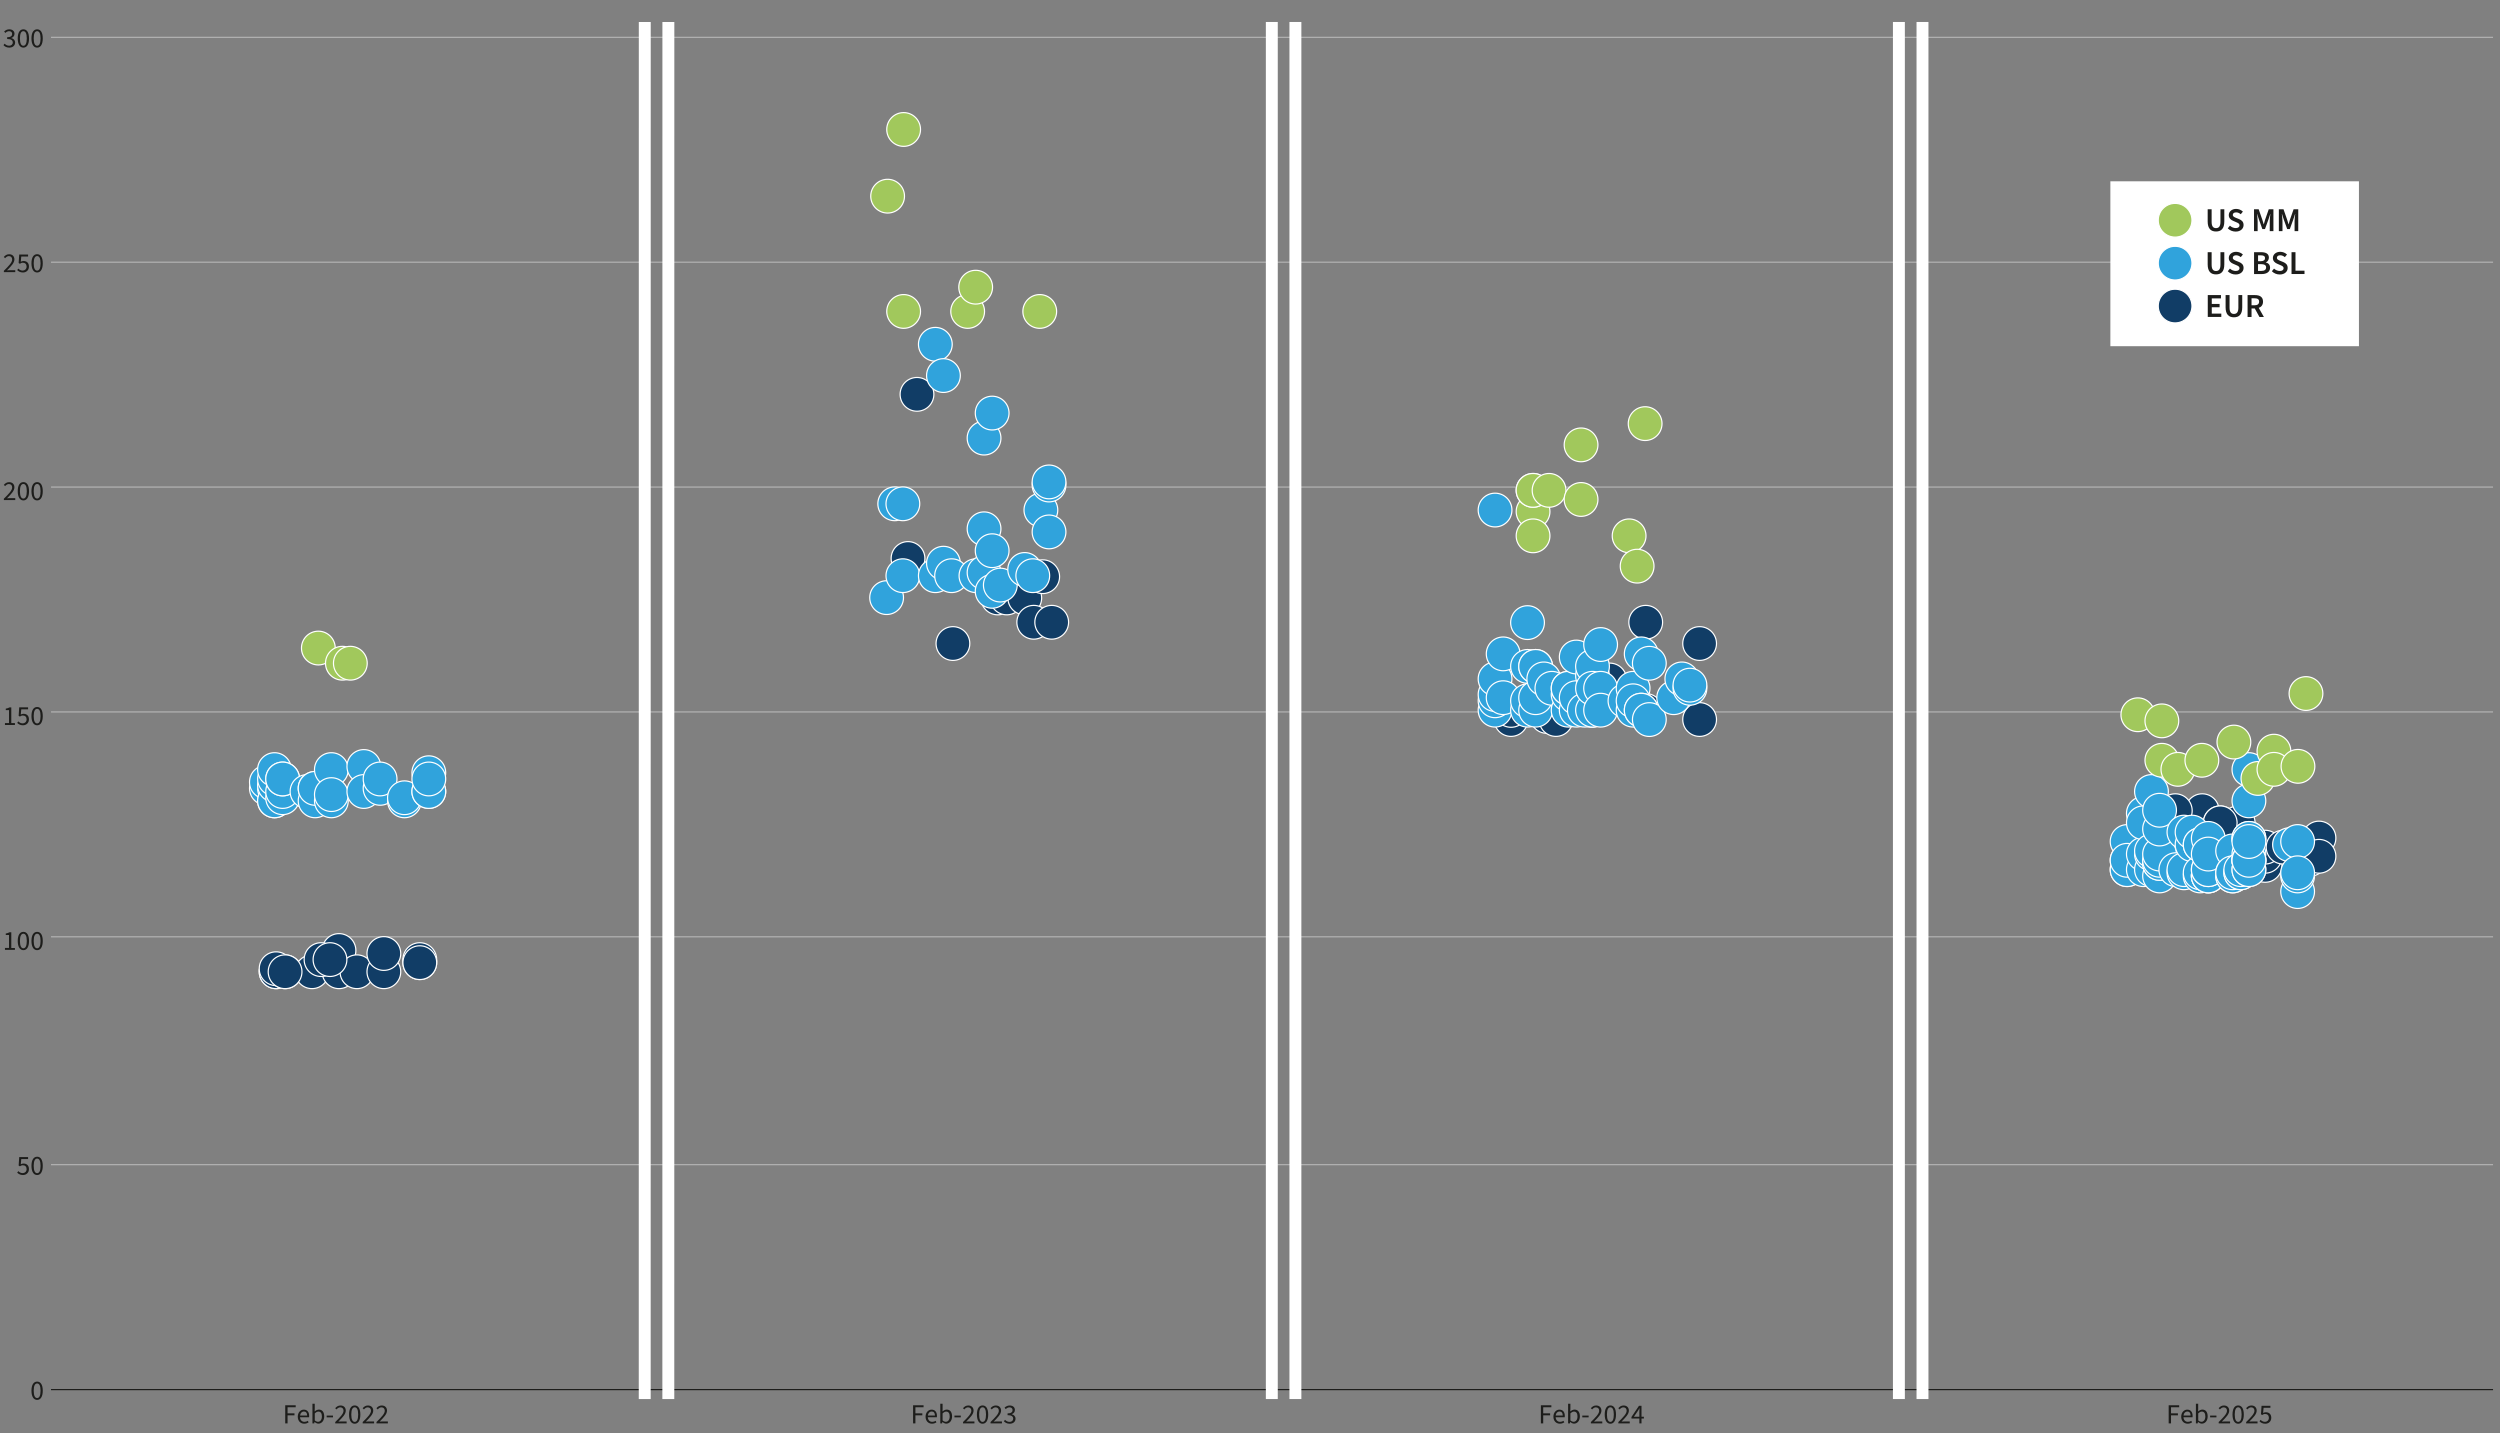 <?xml version="1.0" encoding="UTF-8"?>
<svg xmlns="http://www.w3.org/2000/svg" viewBox="0 0 524.41 300.69">
  <rect x="0" y="0" width="524.41" height="300.69" fill="#808080" stroke="none"/>
  <defs>
    <style>
      .cls-1 {
        fill: #30a3dc;
      }

      .cls-1, .cls-2, .cls-3, .Scatter_dark, .cls-4 {
        stroke-width: .25px;
      }

      .cls-1, .cls-2, .Scatter_dark, .cls-5 {
        stroke: #fff;
        stroke-miterlimit: 10;
      }

      .cls-2 {
        fill: #a1c85c;
      }

      .cls-6 {
        fill: #1d1d1b;
      }

      .cls-7 {
        fill: #fff;
      }

      .cls-3 {
        stroke: #1d1d1b;
      }

      .cls-3, .cls-5, .cls-4 {
        fill: none;
      }

      .cls-3, .cls-4 {
        stroke-linejoin: round;
      }

      .Scatter_dark {
        fill: #113d66;
      }

      .cls-5 {
        stroke-width: 2.5px;
      }

      .cls-4 {
        stroke: #b2b2b2;
      }
    </style>
  </defs>
  <g id="Layer_7" data-name="Layer 7">
    <path class="cls-4" d="M10.7,7.83h512.25M10.7,55h512.25M10.7,102.17h512.25M10.7,149.34h512.25M10.7,196.51h512.25M10.7,244.31h512.25"/>
    <line class="cls-3" x1="10.7" y1="291.49" x2="522.95" y2="291.49"/>
    <g>
      <line class="cls-5" x1="135.25" y1="4.61" x2="135.24" y2="293.47"/>
      <line class="cls-5" x1="140.2" y1="4.61" x2="140.19" y2="293.47"/>
      <line class="cls-5" x1="266.78" y1="4.61" x2="266.78" y2="293.47"/>
      <line class="cls-5" x1="271.73" y1="4.61" x2="271.73" y2="293.47"/>
      <line class="cls-5" x1="398.32" y1="4.61" x2="398.32" y2="293.47"/>
      <line class="cls-5" x1="403.27" y1="4.61" x2="403.27" y2="293.47"/>
    </g>
    <path class="cls-6" d="M6.6,291.72c0-1.24.45-1.91,1.19-1.91s1.18.67,1.18,1.91-.45,1.93-1.18,1.93-1.19-.69-1.19-1.93ZM8.51,291.72c0-1.08-.29-1.52-.72-1.52s-.72.44-.72,1.52.29,1.54.72,1.54.72-.46.72-1.54Z"/>
    <g>
      <path class="cls-6" d="M3.61,245.98l.23-.32c.22.22.5.42.93.42s.81-.33.81-.84-.31-.81-.78-.81c-.25,0-.41.08-.63.22l-.26-.16.12-1.78h1.86v.42h-1.43l-.1,1.09c.17-.09.34-.15.57-.15.63,0,1.14.36,1.14,1.16s-.6,1.25-1.25,1.25c-.59,0-.96-.25-1.21-.5Z"/>
      <path class="cls-6" d="M6.6,244.55c0-1.24.45-1.91,1.19-1.91s1.18.67,1.18,1.91-.45,1.93-1.18,1.93-1.19-.69-1.19-1.93ZM8.51,244.55c0-1.08-.29-1.52-.72-1.52s-.72.44-.72,1.52.29,1.54.72,1.54.72-.46.72-1.54Z"/>
    </g>
    <g>
      <path class="cls-6" d="M1.04,198.84h.85v-2.71h-.68v-.31c.34-.06.59-.15.79-.27h.37v3.3h.76v.4H1.04v-.4Z"/>
      <path class="cls-6" d="M3.72,197.38c0-1.24.45-1.91,1.19-1.91s1.18.67,1.18,1.91-.45,1.93-1.18,1.93-1.19-.69-1.19-1.93ZM5.62,197.38c0-1.08-.29-1.52-.72-1.52s-.72.44-.72,1.52.29,1.54.72,1.54.72-.46.72-1.54Z"/>
      <path class="cls-6" d="M6.6,197.38c0-1.24.45-1.91,1.19-1.91s1.18.67,1.18,1.91-.45,1.93-1.18,1.93-1.19-.69-1.19-1.93ZM8.51,197.38c0-1.08-.29-1.52-.72-1.52s-.72.44-.72,1.52.29,1.54.72,1.54.72-.46.72-1.54Z"/>
    </g>
    <g>
      <path class="cls-6" d="M1.04,151.67h.85v-2.71h-.68v-.31c.34-.06.59-.15.79-.27h.37v3.3h.76v.4H1.04v-.4Z"/>
      <path class="cls-6" d="M3.61,151.64l.23-.32c.22.22.5.42.93.42s.81-.33.81-.84-.31-.81-.78-.81c-.25,0-.41.08-.63.22l-.26-.16.12-1.78h1.86v.42h-1.43l-.1,1.09c.17-.09.34-.15.57-.15.63,0,1.14.36,1.14,1.16s-.6,1.25-1.25,1.25c-.59,0-.96-.25-1.21-.5Z"/>
      <path class="cls-6" d="M6.6,150.21c0-1.24.45-1.91,1.19-1.91s1.18.67,1.18,1.91-.45,1.93-1.18,1.93-1.19-.69-1.19-1.93ZM8.51,150.21c0-1.08-.29-1.52-.72-1.52s-.72.44-.72,1.52.29,1.54.72,1.54.72-.46.72-1.54Z"/>
    </g>
    <g>
      <path class="cls-6" d="M.81,104.61c1.1-1.08,1.74-1.76,1.74-2.36,0-.42-.23-.72-.7-.72-.31,0-.57.2-.78.44l-.27-.26c.31-.35.64-.57,1.11-.57.68,0,1.11.43,1.11,1.08,0,.72-.65,1.39-1.55,2.3.2-.02.43-.03.62-.03h1.11v.41H.81v-.3Z"/>
      <path class="cls-6" d="M3.72,103.04c0-1.24.45-1.91,1.19-1.91s1.18.67,1.18,1.91-.45,1.93-1.18,1.93-1.19-.69-1.19-1.93ZM5.62,103.04c0-1.08-.29-1.52-.72-1.52s-.72.44-.72,1.52.29,1.54.72,1.54.72-.46.72-1.54Z"/>
      <path class="cls-6" d="M6.6,103.04c0-1.24.45-1.91,1.19-1.91s1.18.67,1.18,1.91-.45,1.93-1.18,1.93-1.19-.69-1.19-1.93ZM8.51,103.04c0-1.08-.29-1.52-.72-1.52s-.72.44-.72,1.52.29,1.54.72,1.54.72-.46.72-1.54Z"/>
    </g>
    <g>
      <path class="cls-6" d="M.81,56.8c1.1-1.08,1.74-1.76,1.74-2.36,0-.42-.23-.72-.7-.72-.31,0-.57.2-.78.44l-.27-.26c.31-.35.64-.57,1.11-.57.68,0,1.11.43,1.11,1.08,0,.72-.65,1.39-1.55,2.3.2-.02.43-.03.62-.03h1.11v.41H.81v-.3Z"/>
      <path class="cls-6" d="M3.61,56.66l.23-.32c.22.22.5.42.93.42s.81-.33.81-.84-.31-.81-.78-.81c-.25,0-.41.08-.63.22l-.26-.16.12-1.78h1.86v.42h-1.43l-.1,1.09c.17-.09.34-.15.57-.15.63,0,1.14.36,1.14,1.16s-.6,1.25-1.25,1.25c-.59,0-.96-.25-1.21-.5Z"/>
      <path class="cls-6" d="M6.6,55.23c0-1.24.45-1.91,1.19-1.91s1.18.67,1.18,1.91-.45,1.93-1.18,1.93-1.19-.69-1.19-1.93ZM8.51,55.23c0-1.08-.29-1.52-.72-1.52s-.72.44-.72,1.52.29,1.54.72,1.54.72-.46.72-1.54Z"/>
    </g>
    <g>
      <path class="cls-6" d="M.73,9.47l.24-.31c.22.23.51.43.94.43s.77-.26.77-.67c0-.44-.3-.74-1.18-.74v-.37c.78,0,1.05-.3,1.05-.69,0-.35-.24-.58-.64-.58-.31,0-.57.16-.79.37l-.25-.3c.28-.27.63-.46,1.06-.46.64,0,1.11.34,1.11.94,0,.45-.27.73-.67.88v.02c.45.1.8.43.8.94,0,.66-.54,1.06-1.22,1.06-.59,0-.97-.25-1.22-.52Z"/>
      <path class="cls-6" d="M3.72,8.06c0-1.24.45-1.91,1.19-1.91s1.18.67,1.18,1.91-.45,1.93-1.18,1.93-1.19-.69-1.19-1.93ZM5.62,8.06c0-1.08-.29-1.52-.72-1.52s-.72.43-.72,1.52.29,1.54.72,1.54.72-.46.72-1.54Z"/>
      <path class="cls-6" d="M6.6,8.06c0-1.24.45-1.91,1.19-1.91s1.18.67,1.18,1.91-.45,1.93-1.18,1.93-1.19-.69-1.19-1.93ZM8.51,8.06c0-1.08-.29-1.52-.72-1.52s-.72.43-.72,1.52.29,1.54.72,1.54.72-.46.72-1.54Z"/>
    </g>
    <g>
      <path class="cls-6" d="M59.84,294.78h2.19v.41h-1.71v1.28h1.45v.41h-1.45v1.7h-.49v-3.8Z"/>
      <path class="cls-6" d="M62.46,297.17c0-.92.62-1.48,1.26-1.48.72,0,1.13.51,1.13,1.32,0,.1,0,.19-.02.28h-1.9c.04.58.39.96.93.96.27,0,.51-.08.71-.21l.17.31c-.24.17-.54.29-.93.29-.75,0-1.35-.54-1.35-1.48ZM64.43,296.93c0-.56-.26-.85-.69-.85-.39,0-.74.31-.8.85h1.49Z"/>
      <path class="cls-6" d="M65.99,298.29h-.02l-.05.29h-.38v-4.13h.48v1.12l-.02.5c.26-.22.57-.39.89-.39.72,0,1.12.56,1.12,1.43,0,.96-.58,1.52-1.22,1.52-.26,0-.55-.13-.8-.36ZM67.52,297.13c0-.62-.21-1.03-.74-1.03-.24,0-.48.13-.75.38v1.47c.24.21.5.29.68.29.46,0,.81-.42.81-1.11Z"/>
      <path class="cls-6" d="M68.52,296.94h1.33v.37h-1.33v-.37Z"/>
      <path class="cls-6" d="M70.32,298.29c1.1-1.08,1.74-1.76,1.74-2.36,0-.42-.23-.72-.7-.72-.31,0-.57.2-.78.44l-.27-.26c.31-.35.64-.57,1.11-.57.68,0,1.11.43,1.11,1.08,0,.72-.65,1.39-1.55,2.3.2-.02.43-.03.62-.03h1.11v.41h-2.39v-.3Z"/>
      <path class="cls-6" d="M73.22,296.72c0-1.24.45-1.91,1.19-1.91s1.18.67,1.18,1.91-.45,1.93-1.18,1.93-1.19-.69-1.19-1.93ZM75.13,296.72c0-1.08-.29-1.52-.72-1.52s-.72.44-.72,1.52.29,1.54.72,1.54.72-.46.72-1.54Z"/>
      <path class="cls-6" d="M76.08,298.29c1.1-1.08,1.74-1.76,1.74-2.36,0-.42-.23-.72-.7-.72-.31,0-.57.2-.78.44l-.27-.26c.31-.35.64-.57,1.11-.57.68,0,1.11.43,1.11,1.08,0,.72-.65,1.39-1.55,2.3.2-.02.43-.03.62-.03h1.11v.41h-2.39v-.3Z"/>
      <path class="cls-6" d="M78.97,298.29c1.1-1.08,1.74-1.76,1.74-2.36,0-.42-.23-.72-.7-.72-.31,0-.57.2-.78.44l-.27-.26c.31-.35.64-.57,1.11-.57.68,0,1.11.43,1.11,1.08,0,.72-.65,1.39-1.55,2.3.2-.02.43-.03.62-.03h1.11v.41h-2.39v-.3Z"/>
    </g>
    <g>
      <path class="cls-6" d="M191.54,294.78h2.19v.41h-1.71v1.28h1.45v.41h-1.45v1.7h-.49v-3.8Z"/>
      <path class="cls-6" d="M194.15,297.17c0-.92.62-1.48,1.26-1.48.72,0,1.13.51,1.13,1.32,0,.1,0,.19-.02.28h-1.9c.04.58.39.96.93.96.27,0,.51-.08.71-.21l.17.31c-.24.17-.55.29-.93.29-.75,0-1.35-.54-1.35-1.48ZM196.12,296.93c0-.56-.26-.85-.69-.85-.39,0-.74.31-.8.85h1.49Z"/>
      <path class="cls-6" d="M197.69,298.29h-.02l-.05.29h-.38v-4.13h.48v1.12l-.02.5c.26-.22.57-.39.89-.39.73,0,1.12.56,1.12,1.43,0,.96-.58,1.52-1.22,1.52-.26,0-.55-.13-.8-.36ZM199.21,297.13c0-.62-.21-1.03-.74-1.03-.24,0-.48.13-.75.38v1.47c.24.21.5.29.68.29.46,0,.81-.42.81-1.11Z"/>
      <path class="cls-6" d="M200.21,296.94h1.33v.37h-1.33v-.37Z"/>
      <path class="cls-6" d="M202.01,298.29c1.1-1.08,1.74-1.76,1.74-2.36,0-.42-.23-.72-.7-.72-.31,0-.57.2-.78.44l-.27-.26c.31-.35.64-.57,1.11-.57.68,0,1.11.43,1.11,1.08,0,.72-.65,1.39-1.55,2.3.2-.02.43-.03.62-.03h1.11v.41h-2.39v-.3Z"/>
      <path class="cls-6" d="M204.92,296.72c0-1.24.45-1.91,1.19-1.91s1.18.67,1.18,1.91-.45,1.93-1.18,1.93-1.19-.69-1.19-1.93ZM206.83,296.72c0-1.08-.29-1.52-.72-1.52s-.72.44-.72,1.52.29,1.54.72,1.54.72-.46.72-1.54Z"/>
      <path class="cls-6" d="M207.78,298.29c1.1-1.08,1.74-1.76,1.74-2.36,0-.42-.23-.72-.7-.72-.31,0-.57.2-.78.44l-.27-.26c.31-.35.64-.57,1.11-.57.68,0,1.11.43,1.11,1.08,0,.72-.65,1.39-1.55,2.3.2-.02.43-.03.62-.03h1.11v.41h-2.39v-.3Z"/>
      <path class="cls-6" d="M210.58,298.13l.24-.31c.22.23.51.44.95.44s.76-.26.76-.67c0-.44-.3-.74-1.18-.74v-.37c.78,0,1.05-.3,1.05-.69,0-.35-.24-.58-.64-.58-.31,0-.57.16-.79.37l-.25-.3c.28-.27.63-.46,1.06-.46.64,0,1.11.34,1.11.94,0,.45-.27.73-.67.88v.02c.45.1.8.43.8.94,0,.66-.54,1.05-1.22,1.05-.59,0-.97-.25-1.22-.52Z"/>
    </g>
    <g>
      <path class="cls-6" d="M323.23,294.78h2.19v.41h-1.71v1.28h1.45v.41h-1.45v1.7h-.49v-3.8Z"/>
      <path class="cls-6" d="M325.85,297.17c0-.92.62-1.48,1.26-1.48.72,0,1.13.51,1.13,1.32,0,.1,0,.19-.02.28h-1.9c.04.58.39.96.93.96.27,0,.51-.08.71-.21l.17.31c-.24.17-.55.29-.93.29-.75,0-1.35-.54-1.35-1.48ZM327.81,296.93c0-.56-.26-.85-.69-.85-.39,0-.74.31-.8.85h1.49Z"/>
      <path class="cls-6" d="M329.38,298.29h-.02l-.05.29h-.38v-4.13h.48v1.12l-.02.5c.26-.22.57-.39.89-.39.73,0,1.12.56,1.12,1.43,0,.96-.58,1.52-1.22,1.52-.26,0-.55-.13-.8-.36ZM330.9,297.13c0-.62-.21-1.03-.74-1.03-.24,0-.48.13-.75.38v1.47c.24.21.5.29.68.29.46,0,.81-.42.81-1.11Z"/>
      <path class="cls-6" d="M331.91,296.94h1.33v.37h-1.33v-.37Z"/>
      <path class="cls-6" d="M333.71,298.29c1.1-1.08,1.74-1.76,1.74-2.36,0-.42-.23-.72-.7-.72-.31,0-.57.2-.78.44l-.27-.26c.31-.35.64-.57,1.11-.57.68,0,1.11.43,1.11,1.08,0,.72-.65,1.39-1.55,2.3.2-.02.43-.03.62-.03h1.11v.41h-2.39v-.3Z"/>
      <path class="cls-6" d="M336.61,296.72c0-1.24.45-1.91,1.19-1.91s1.18.67,1.18,1.91-.45,1.93-1.18,1.93-1.19-.69-1.19-1.93ZM338.52,296.72c0-1.08-.29-1.52-.72-1.52s-.72.44-.72,1.52.29,1.54.72,1.54.72-.46.72-1.54Z"/>
      <path class="cls-6" d="M339.47,298.29c1.1-1.08,1.74-1.76,1.74-2.36,0-.42-.23-.72-.7-.72-.31,0-.57.2-.78.44l-.27-.26c.31-.35.64-.57,1.11-.57.68,0,1.11.43,1.11,1.08,0,.72-.65,1.39-1.55,2.3.2-.02.43-.03.62-.03h1.11v.41h-2.39v-.3Z"/>
      <path class="cls-6" d="M343.88,297.56h-1.66v-.32l1.58-2.36h.53v2.3h.5v.38h-.5v1.02h-.45v-1.02ZM343.88,297.18v-1.07c0-.19.02-.51.03-.71h-.02c-.09.17-.2.34-.3.52l-.86,1.26h1.16Z"/>
    </g>
    <g>
      <path class="cls-6" d="M454.92,294.78h2.19v.41h-1.71v1.28h1.45v.41h-1.45v1.7h-.49v-3.8Z"/>
      <path class="cls-6" d="M457.54,297.17c0-.92.62-1.48,1.26-1.48.72,0,1.13.51,1.13,1.32,0,.1,0,.19-.02.28h-1.9c.04.58.39.96.93.96.27,0,.51-.08.71-.21l.17.31c-.24.17-.55.29-.93.29-.75,0-1.35-.54-1.35-1.48ZM459.51,296.93c0-.56-.26-.85-.69-.85-.39,0-.74.31-.8.85h1.49Z"/>
      <path class="cls-6" d="M461.07,298.29h-.02l-.05.29h-.38v-4.13h.48v1.12l-.02.5c.26-.22.57-.39.89-.39.73,0,1.12.56,1.12,1.43,0,.96-.58,1.52-1.22,1.52-.26,0-.55-.13-.8-.36ZM462.6,297.13c0-.62-.21-1.03-.74-1.03-.24,0-.48.13-.75.38v1.47c.24.21.5.29.68.29.46,0,.81-.42.81-1.11Z"/>
      <path class="cls-6" d="M463.6,296.94h1.33v.37h-1.33v-.37Z"/>
      <path class="cls-6" d="M465.4,298.29c1.1-1.08,1.74-1.76,1.74-2.36,0-.42-.23-.72-.7-.72-.31,0-.57.2-.78.44l-.27-.26c.31-.35.64-.57,1.11-.57.68,0,1.11.43,1.11,1.08,0,.72-.65,1.39-1.55,2.3.2-.02.43-.03.62-.03h1.11v.41h-2.39v-.3Z"/>
      <path class="cls-6" d="M468.3,296.72c0-1.24.45-1.91,1.19-1.91s1.18.67,1.18,1.91-.45,1.93-1.18,1.93-1.19-.69-1.19-1.93ZM470.21,296.72c0-1.08-.29-1.52-.72-1.52s-.72.44-.72,1.52.29,1.54.72,1.54.72-.46.72-1.54Z"/>
      <path class="cls-6" d="M471.16,298.29c1.1-1.08,1.74-1.76,1.74-2.36,0-.42-.23-.72-.7-.72-.31,0-.57.2-.78.44l-.27-.26c.31-.35.64-.57,1.11-.57.68,0,1.11.43,1.11,1.08,0,.72-.65,1.39-1.55,2.3.2-.02.43-.03.62-.03h1.11v.41h-2.39v-.3Z"/>
      <path class="cls-6" d="M473.96,298.15l.23-.32c.22.22.5.42.93.42s.81-.33.81-.84-.31-.81-.78-.81c-.26,0-.41.08-.63.22l-.25-.16.12-1.78h1.86v.42h-1.43l-.1,1.09c.17-.09.34-.15.57-.15.63,0,1.14.36,1.14,1.16s-.6,1.25-1.25,1.25c-.59,0-.96-.25-1.21-.5Z"/>
    </g>
    <g>
      <rect class="cls-7" x="442.68" y="38.03" width="52.14" height="34.59"/>
      <g>
        <path class="cls-6" d="M463.09,46.46v-2.56h.83v2.63c0,.99.36,1.32.92,1.32s.93-.33.93-1.32v-2.63h.81v2.56c0,1.51-.67,2.1-1.74,2.1s-1.75-.6-1.75-2.1Z"/>
        <path class="cls-6" d="M467.31,47.89l.45-.55c.33.32.78.5,1.23.5.5,0,.78-.23.78-.58s-.29-.48-.71-.66l-.62-.27c-.46-.19-.92-.55-.92-1.21,0-.74.64-1.3,1.54-1.3.55,0,1.06.22,1.42.57l-.45.55c-.29-.25-.62-.39-.97-.39-.43,0-.7.2-.7.53,0,.35.34.48.72.64l.62.25c.55.23.92.57.92,1.24,0,.74-.62,1.37-1.65,1.37-.63,0-1.22-.23-1.65-.67Z"/>
        <path class="cls-6" d="M472.81,43.9h.98l.78,2.24c.1.29.18.56.27.9h.03c.08-.34.15-.6.25-.9l.78-2.24h.98v4.58h-.77v-2.09c0-.43.07-1.06.13-1.49h-.03l-.36,1.11-.74,2.04h-.55l-.73-2.04-.36-1.11h-.03c.06.42.13,1.05.13,1.49v2.09h-.76v-4.58Z"/>
        <path class="cls-6" d="M478.02,43.9h.98l.78,2.24c.1.29.18.56.27.9h.03c.08-.34.15-.6.25-.9l.78-2.24h.98v4.58h-.77v-2.09c0-.43.07-1.06.13-1.49h-.03l-.36,1.11-.74,2.04h-.55l-.73-2.04-.36-1.11h-.03c.06.42.13,1.05.13,1.49v2.09h-.76v-4.58Z"/>
        <path class="cls-6" d="M463.09,55.46v-2.56h.83v2.63c0,.99.36,1.32.92,1.32s.93-.33.93-1.32v-2.63h.81v2.56c0,1.51-.67,2.1-1.74,2.1s-1.75-.6-1.75-2.1Z"/>
        <path class="cls-6" d="M467.31,56.89l.45-.55c.33.32.78.5,1.23.5.5,0,.78-.23.78-.58s-.29-.48-.71-.66l-.62-.27c-.46-.19-.92-.55-.92-1.21,0-.74.64-1.3,1.54-1.3.55,0,1.06.22,1.42.57l-.45.55c-.29-.25-.62-.39-.97-.39-.43,0-.7.2-.7.53,0,.35.34.48.72.64l.62.25c.55.23.92.57.92,1.24,0,.74-.62,1.37-1.65,1.37-.63,0-1.22-.23-1.65-.67Z"/>
        <path class="cls-6" d="M472.82,52.9h1.47c.95,0,1.64.29,1.64,1.13,0,.43-.24.85-.63,1v.03c.5.11.88.47.88,1.09,0,.92-.76,1.34-1.77,1.34h-1.59v-4.58ZM474.22,54.79c.62,0,.9-.25.9-.64,0-.43-.29-.59-.88-.59h-.58v1.23h.57ZM474.32,56.83c.67,0,1.03-.23,1.03-.74,0-.47-.36-.68-1.03-.68h-.67v1.42h.67Z"/>
        <path class="cls-6" d="M476.56,56.89l.45-.55c.33.32.78.5,1.23.5.5,0,.78-.23.78-.58s-.29-.48-.71-.66l-.62-.27c-.46-.19-.92-.55-.92-1.21,0-.74.64-1.3,1.54-1.3.55,0,1.06.22,1.42.57l-.45.55c-.29-.25-.62-.39-.97-.39-.43,0-.7.2-.7.53,0,.35.34.48.72.64l.62.25c.55.23.92.57.92,1.24,0,.74-.62,1.37-1.65,1.37-.63,0-1.22-.23-1.65-.67Z"/>
        <path class="cls-6" d="M480.68,52.9h.83v3.88h1.89v.7h-2.72v-4.58Z"/>
        <path class="cls-6" d="M463.11,61.9h2.77v.7h-1.93v1.15h1.64v.7h-1.64v1.33h2v.7h-2.84v-4.58Z"/>
        <path class="cls-6" d="M466.85,64.46v-2.56h.83v2.63c0,.99.36,1.32.92,1.32s.93-.33.93-1.32v-2.63h.81v2.56c0,1.51-.67,2.1-1.74,2.1s-1.75-.6-1.75-2.1Z"/>
        <path class="cls-6" d="M471.45,61.9h1.55c.96,0,1.7.34,1.7,1.37,0,.69-.36,1.12-.9,1.31l1.08,1.91h-.93l-.98-1.78h-.68v1.78h-.83v-4.58ZM472.92,64.04c.62,0,.96-.26.96-.77s-.34-.7-.96-.7h-.63v1.47h.63Z"/>
      </g>
    </g>
    <circle class="cls-2" cx="456.26" cy="46.2" r="3.54"/>
    <circle class="cls-1" cx="456.26" cy="55.2" r="3.54"/>
    <circle class="Scatter_dark" cx="456.26" cy="64.2" r="3.54"/>
  </g>
  <g id="EUR">
    <circle class="Scatter_dark" cx="57.92" cy="203.84" r="3.54"/>
    <circle class="Scatter_dark" cx="57.92" cy="203.84" r="3.54"/>
    <circle class="Scatter_dark" cx="59.8" cy="203.84" r="3.54"/>
    <circle class="Scatter_dark" cx="65.45" cy="203.84" r="3.54"/>
    <circle class="Scatter_dark" cx="71.11" cy="203.84" r="3.54"/>
    <circle class="Scatter_dark" cx="71.11" cy="199.38" r="3.54"/>
    <circle class="Scatter_dark" cx="74.87" cy="203.84" r="3.54"/>
    <circle class="Scatter_dark" cx="80.52" cy="203.84" r="3.54"/>
    <circle class="Scatter_dark" cx="88.06" cy="201.93" r="3.54"/>
    <circle class="Scatter_dark" cx="88.06" cy="201.29" r="3.54"/>
    <circle class="Scatter_dark" cx="190.47" cy="117.15" r="3.54"/>
    <circle class="Scatter_dark" cx="192.35" cy="82.72" r="3.54"/>
    <circle class="Scatter_dark" cx="199.89" cy="134.99" r="3.54"/>
    <circle class="Scatter_dark" cx="209.3" cy="125.43" r="3.54"/>
    <circle class="Scatter_dark" cx="211.19" cy="125.43" r="3.54"/>
    <circle class="Scatter_dark" cx="214.96" cy="125.43" r="3.54"/>
    <circle class="Scatter_dark" cx="216.84" cy="130.53" r="3.54"/>
    <circle class="Scatter_dark" cx="218.72" cy="120.97" r="3.54"/>
    <circle class="Scatter_dark" cx="220.61" cy="130.53" r="3.54"/>
    <circle class="Scatter_dark" cx="316.96" cy="150.93" r="3.54"/>
    <circle class="Scatter_dark" cx="316.96" cy="149.02" r="3.54"/>
    <circle class="Scatter_dark" cx="324.49" cy="150.29" r="3.54"/>
    <circle class="Scatter_dark" cx="326.38" cy="150.93" r="3.54"/>
    <circle class="Scatter_dark" cx="333.91" cy="149.02" r="3.54"/>
    <circle class="Scatter_dark" cx="337.68" cy="142.64" r="3.54"/>
    <circle class="Scatter_dark" cx="345.21" cy="149.02" r="3.54"/>
    <circle class="Scatter_dark" cx="345.21" cy="130.53" r="3.54"/>
    <circle class="Scatter_dark" cx="356.52" cy="150.93" r="3.54"/>
    <circle class="Scatter_dark" cx="356.52" cy="134.99" r="3.54"/>
    <circle class="Scatter_dark" cx="452.53" cy="175.79" r="3.54"/>
    <circle class="Scatter_dark" cx="454.42" cy="172.6" r="3.54"/>
    <circle class="Scatter_dark" cx="461.95" cy="170.05" r="3.54"/>
    <circle class="Scatter_dark" cx="465.72" cy="179.62" r="3.54"/>
    <circle class="Scatter_dark" cx="465.72" cy="178.34" r="3.54"/>
    <circle class="Scatter_dark" cx="465.72" cy="177.7" r="3.54"/>
    <circle class="Scatter_dark" cx="465.72" cy="172.6" r="3.54"/>
    <circle class="Scatter_dark" cx="469.49" cy="172.6" r="3.54"/>
    <circle class="Scatter_dark" cx="473.25" cy="177.7" r="3.54"/>
    <circle class="Scatter_dark" cx="475.14" cy="181.53" r="3.54"/>
    <circle class="Scatter_dark" cx="475.14" cy="179.62" r="3.54"/>
    <circle class="Scatter_dark" cx="475.14" cy="177.7" r="3.54"/>
    <circle class="Scatter_dark" cx="484.56" cy="180.25" r="3.54"/>
    <circle class="Scatter_dark" cx="484.56" cy="178.34" r="3.54"/>
    <circle class="Scatter_dark" cx="486.44" cy="175.79" r="3.54"/>
    <circle class="Scatter_dark" cx="57.92" cy="203.2" r="3.54"/>
    <circle class="Scatter_dark" cx="59.8" cy="203.84" r="3.54"/>
    <circle class="Scatter_dark" cx="67.34" cy="201.29" r="3.54"/>
    <circle class="Scatter_dark" cx="69.22" cy="201.29" r="3.54"/>
    <circle class="Scatter_dark" cx="80.52" cy="200.01" r="3.54"/>
    <circle class="Scatter_dark" cx="88.06" cy="201.93" r="3.54"/>
    <circle class="Scatter_dark" cx="456.3" cy="174.52" r="3.54"/>
    <circle class="Scatter_dark" cx="456.3" cy="170.05" r="3.54"/>
    <circle class="Scatter_dark" cx="465.72" cy="172.6" r="3.54"/>
    <circle class="Scatter_dark" cx="478.91" cy="177.7" r="3.54"/>
    <circle class="Scatter_dark" cx="486.44" cy="179.62" r="3.54"/>
  </g>
  <g id="US_BSL" data-name="US BSL">
    <circle class="cls-1" cx="55.88" cy="165.37" r="3.54"/>
    <circle class="cls-1" cx="55.88" cy="164.06" r="3.54"/>
    <circle class="cls-1" cx="57.58" cy="167.99" r="3.54"/>
    <circle class="cls-1" cx="57.58" cy="165.37" r="3.54"/>
    <circle class="cls-1" cx="57.58" cy="167.99" r="3.54"/>
    <circle class="cls-1" cx="57.58" cy="164.71" r="3.54"/>
    <circle class="cls-1" cx="57.58" cy="163.4" r="3.54"/>
    <circle class="cls-1" cx="57.58" cy="161.43" r="3.54"/>
    <circle class="cls-1" cx="59.29" cy="167.34" r="3.54"/>
    <circle class="cls-1" cx="59.29" cy="166.03" r="3.54"/>
    <circle class="cls-1" cx="59.29" cy="163.4" r="3.54"/>
    <circle class="cls-1" cx="59.29" cy="163.4" r="3.54"/>
    <circle class="cls-1" cx="64.4" cy="166.03" r="3.54"/>
    <circle class="cls-1" cx="66.1" cy="165.37" r="3.54"/>
    <circle class="cls-1" cx="66.1" cy="167.99" r="3.54"/>
    <circle class="cls-1" cx="66.1" cy="165.37" r="3.54"/>
    <circle class="cls-1" cx="69.51" cy="167.99" r="3.54"/>
    <circle class="cls-1" cx="69.51" cy="161.43" r="3.54"/>
    <circle class="cls-1" cx="69.51" cy="166.68" r="3.54"/>
    <circle class="cls-1" cx="76.32" cy="160.78" r="3.54"/>
    <circle class="cls-1" cx="76.32" cy="166.03" r="3.54"/>
    <circle class="cls-1" cx="79.73" cy="165.37" r="3.54"/>
    <circle class="cls-1" cx="79.73" cy="163.4" r="3.54"/>
    <circle class="cls-1" cx="84.84" cy="167.99" r="3.54"/>
    <circle class="cls-1" cx="84.84" cy="167.34" r="3.54"/>
    <circle class="cls-1" cx="89.95" cy="166.03" r="3.54"/>
    <circle class="cls-1" cx="89.95" cy="166.03" r="3.54"/>
    <circle class="cls-1" cx="89.95" cy="162.09" r="3.54"/>
    <circle class="cls-1" cx="89.95" cy="163.4" r="3.54"/>
    <circle class="cls-1" cx="185.98" cy="125.36" r="3.54"/>
    <circle class="cls-1" cx="187.68" cy="105.68" r="3.54"/>
    <circle class="cls-1" cx="189.39" cy="120.76" r="3.54"/>
    <circle class="cls-1" cx="189.39" cy="105.68" r="3.54"/>
    <circle class="cls-1" cx="196.2" cy="120.76" r="3.54"/>
    <circle class="cls-1" cx="196.2" cy="72.22" r="3.54"/>
    <circle class="cls-1" cx="197.9" cy="118.14" r="3.54"/>
    <circle class="cls-1" cx="197.9" cy="78.78" r="3.54"/>
    <circle class="cls-1" cx="199.61" cy="120.76" r="3.54"/>
    <circle class="cls-1" cx="204.72" cy="120.76" r="3.54"/>
    <circle class="cls-1" cx="206.42" cy="120.11" r="3.54"/>
    <circle class="cls-1" cx="206.42" cy="110.92" r="3.54"/>
    <circle class="cls-1" cx="206.42" cy="91.9" r="3.54"/>
    <circle class="cls-1" cx="208.12" cy="124.04" r="3.54"/>
    <circle class="cls-1" cx="208.12" cy="115.52" r="3.54"/>
    <circle class="cls-1" cx="208.12" cy="86.65" r="3.54"/>
    <circle class="cls-1" cx="209.83" cy="122.73" r="3.54"/>
    <circle class="cls-1" cx="214.94" cy="119.45" r="3.54"/>
    <circle class="cls-1" cx="216.64" cy="120.76" r="3.54"/>
    <circle class="cls-1" cx="218.34" cy="106.99" r="3.54"/>
    <circle class="cls-1" cx="220.05" cy="111.58" r="3.54"/>
    <circle class="cls-1" cx="220.05" cy="101.74" r="3.54"/>
    <circle class="cls-1" cx="220.05" cy="101.09" r="3.54"/>
    <circle class="cls-1" cx="313.61" cy="148.97" r="3.54"/>
    <circle class="cls-1" cx="313.61" cy="106.99" r="3.54"/>
    <circle class="cls-1" cx="313.61" cy="147" r="3.54"/>
    <circle class="cls-1" cx="313.61" cy="145.69" r="3.54"/>
    <circle class="cls-1" cx="313.61" cy="142.41" r="3.54"/>
    <circle class="cls-1" cx="315.31" cy="146.35" r="3.54"/>
    <circle class="cls-1" cx="315.31" cy="137.16" r="3.54"/>
    <circle class="cls-1" cx="320.42" cy="148.97" r="3.54"/>
    <circle class="cls-1" cx="320.42" cy="139.79" r="3.54"/>
    <circle class="cls-1" cx="320.42" cy="147" r="3.54"/>
    <circle class="cls-1" cx="320.42" cy="130.6" r="3.54"/>
    <circle class="cls-1" cx="322.12" cy="148.97" r="3.54"/>
    <circle class="cls-1" cx="322.12" cy="146.35" r="3.54"/>
    <circle class="cls-1" cx="322.12" cy="139.79" r="3.54"/>
    <circle class="cls-1" cx="322.12" cy="139.79" r="3.54"/>
    <circle class="cls-1" cx="323.83" cy="142.41" r="3.54"/>
    <circle class="cls-1" cx="325.53" cy="144.38" r="3.54"/>
    <circle class="cls-1" cx="328.94" cy="148.97" r="3.54"/>
    <circle class="cls-1" cx="328.94" cy="145.69" r="3.54"/>
    <circle class="cls-1" cx="328.94" cy="144.38" r="3.54"/>
    <circle class="cls-1" cx="328.94" cy="144.38" r="3.54"/>
    <circle class="cls-1" cx="330.64" cy="148.97" r="3.54"/>
    <circle class="cls-1" cx="330.64" cy="146.35" r="3.54"/>
    <circle class="cls-1" cx="330.64" cy="137.82" r="3.54"/>
    <circle class="cls-1" cx="332.34" cy="148.97" r="3.54"/>
    <circle class="cls-1" cx="334.05" cy="148.97" r="3.54"/>
    <circle class="cls-1" cx="334.05" cy="141.76" r="3.54"/>
    <circle class="cls-1" cx="334.05" cy="139.79" r="3.54"/>
    <circle class="cls-1" cx="334.05" cy="144.38" r="3.54"/>
    <circle class="cls-1" cx="335.75" cy="144.38" r="3.54"/>
    <circle class="cls-1" cx="335.75" cy="135.2" r="3.54"/>
    <circle class="cls-1" cx="335.75" cy="148.97" r="3.54"/>
    <circle class="cls-1" cx="340.86" cy="147" r="3.54"/>
    <circle class="cls-1" cx="342.57" cy="148.97" r="3.54"/>
    <circle class="cls-1" cx="342.57" cy="144.38" r="3.54"/>
    <circle class="cls-1" cx="342.57" cy="147" r="3.54"/>
    <circle class="cls-1" cx="344.27" cy="148.97" r="3.54"/>
    <circle class="cls-1" cx="344.27" cy="148.97" r="3.54"/>
    <circle class="cls-1" cx="344.27" cy="137.16" r="3.54"/>
    <circle class="cls-1" cx="345.97" cy="150.94" r="3.54"/>
    <circle class="cls-1" cx="345.97" cy="139.13" r="3.54"/>
    <circle class="cls-1" cx="351.08" cy="146.35" r="3.54"/>
    <circle class="cls-1" cx="352.79" cy="142.41" r="3.54"/>
    <circle class="cls-1" cx="354.49" cy="144.38" r="3.54"/>
    <circle class="cls-1" cx="354.49" cy="143.72" r="3.54"/>
    <circle class="cls-1" cx="446.19" cy="180.46" r="3.54"/>
    <circle class="cls-1" cx="446.19" cy="176.52" r="3.54"/>
    <circle class="cls-1" cx="446.19" cy="182.42" r="3.54"/>
    <circle class="cls-1" cx="446.19" cy="182.42" r="3.54"/>
    <circle class="cls-1" cx="446.19" cy="180.46" r="3.54"/>
    <circle class="cls-1" cx="449.6" cy="182.42" r="3.54"/>
    <circle class="cls-1" cx="449.6" cy="170.62" r="3.54"/>
    <circle class="cls-1" cx="449.6" cy="179.15" r="3.54"/>
    <circle class="cls-1" cx="449.6" cy="172.59" r="3.54"/>
    <circle class="cls-1" cx="451.3" cy="182.42" r="3.54"/>
    <circle class="cls-1" cx="451.3" cy="179.15" r="3.54"/>
    <circle class="cls-1" cx="451.3" cy="166.03" r="3.54"/>
    <circle class="cls-1" cx="451.3" cy="178.49" r="3.54"/>
    <circle class="cls-1" cx="453" cy="183.74" r="3.54"/>
    <circle class="cls-1" cx="453" cy="181.11" r="3.54"/>
    <circle class="cls-1" cx="453" cy="181.11" r="3.54"/>
    <circle class="cls-1" cx="453" cy="180.46" r="3.54"/>
    <circle class="cls-1" cx="453" cy="179.15" r="3.54"/>
    <circle class="cls-1" cx="453" cy="173.9" r="3.54"/>
    <circle class="cls-1" cx="453" cy="169.96" r="3.54"/>
    <circle class="cls-1" cx="456.41" cy="182.42" r="3.54"/>
    <circle class="cls-1" cx="458.11" cy="183.08" r="3.54"/>
    <circle class="cls-1" cx="458.11" cy="182.42" r="3.54"/>
    <circle class="cls-1" cx="458.11" cy="174.55" r="3.54"/>
    <circle class="cls-1" cx="459.82" cy="177.18" r="3.54"/>
    <circle class="cls-1" cx="459.82" cy="174.55" r="3.54"/>
    <circle class="cls-1" cx="461.52" cy="183.74" r="3.54"/>
    <circle class="cls-1" cx="461.52" cy="183.08" r="3.54"/>
    <circle class="cls-1" cx="461.52" cy="177.18" r="3.54"/>
    <circle class="cls-1" cx="461.52" cy="177.18" r="3.54"/>
    <circle class="cls-1" cx="463.22" cy="183.74" r="3.54"/>
    <circle class="cls-1" cx="463.22" cy="183.74" r="3.54"/>
    <circle class="cls-1" cx="463.22" cy="183.74" r="3.54"/>
    <circle class="cls-1" cx="463.22" cy="175.87" r="3.54"/>
    <circle class="cls-1" cx="463.22" cy="182.42" r="3.54"/>
    <circle class="cls-1" cx="463.22" cy="182.42" r="3.54"/>
    <circle class="cls-1" cx="463.22" cy="179.15" r="3.54"/>
    <circle class="cls-1" cx="468.33" cy="183.74" r="3.54"/>
    <circle class="cls-1" cx="468.33" cy="183.08" r="3.54"/>
    <circle class="cls-1" cx="468.33" cy="178.49" r="3.54"/>
    <circle class="cls-1" cx="468.33" cy="183.74" r="3.54"/>
    <circle class="cls-1" cx="468.33" cy="183.08" r="3.54"/>
    <circle class="cls-1" cx="470.04" cy="183.08" r="3.54"/>
    <circle class="cls-1" cx="470.04" cy="183.08" r="3.54"/>
    <circle class="cls-1" cx="470.04" cy="182.42" r="3.54"/>
    <circle class="cls-1" cx="471.74" cy="180.46" r="3.54"/>
    <circle class="cls-1" cx="471.74" cy="175.87" r="3.54"/>
    <circle class="cls-1" cx="471.74" cy="167.99" r="3.54"/>
    <circle class="cls-1" cx="471.74" cy="182.42" r="3.54"/>
    <circle class="cls-1" cx="471.74" cy="179.15" r="3.54"/>
    <circle class="cls-1" cx="471.74" cy="175.87" r="3.54"/>
    <circle class="cls-1" cx="471.74" cy="180.46" r="3.54"/>
    <circle class="cls-1" cx="471.74" cy="180.46" r="3.54"/>
    <circle class="cls-1" cx="471.74" cy="182.42" r="3.54"/>
    <circle class="cls-1" cx="471.74" cy="180.46" r="3.54"/>
    <circle class="cls-1" cx="471.74" cy="176.52" r="3.54"/>
    <circle class="cls-1" cx="471.74" cy="161.43" r="3.54"/>
    <circle class="cls-1" cx="480.26" cy="177.18" r="3.54"/>
    <circle class="cls-1" cx="481.96" cy="187.02" r="3.54"/>
    <circle class="cls-1" cx="481.96" cy="183.74" r="3.54"/>
    <circle class="cls-1" cx="481.96" cy="176.52" r="3.54"/>
    <circle class="cls-1" cx="481.96" cy="183.08" r="3.54"/>
  </g>
  <g id="US_MM" data-name="US MM">
    <circle class="cls-2" cx="66.78" cy="135.94" r="3.54"/>
    <circle class="cls-2" cx="71.82" cy="139.12" r="3.54"/>
    <circle class="cls-2" cx="73.49" cy="139.12" r="3.54"/>
    <circle class="cls-2" cx="186.19" cy="41.15" r="3.54"/>
    <circle class="cls-2" cx="189.55" cy="65.33" r="3.54"/>
    <circle class="cls-2" cx="189.55" cy="27.16" r="3.54"/>
    <circle class="cls-2" cx="202.98" cy="65.33" r="3.54"/>
    <circle class="cls-2" cx="204.66" cy="60.24" r="3.54"/>
    <circle class="cls-2" cx="218.1" cy="65.33" r="3.54"/>
    <circle class="cls-2" cx="321.58" cy="107.31" r="3.54"/>
    <circle class="cls-2" cx="321.58" cy="102.86" r="3.54"/>
    <circle class="cls-2" cx="321.58" cy="112.4" r="3.54"/>
    <circle class="cls-2" cx="321.58" cy="102.86" r="3.54"/>
    <circle class="cls-2" cx="324.94" cy="102.86" r="3.54"/>
    <circle class="cls-2" cx="331.65" cy="104.77" r="3.54"/>
    <circle class="cls-2" cx="331.65" cy="93.32" r="3.54"/>
    <circle class="cls-2" cx="341.73" cy="112.4" r="3.54"/>
    <circle class="cls-2" cx="343.41" cy="118.76" r="3.54"/>
    <circle class="cls-2" cx="345.09" cy="88.86" r="3.54"/>
    <circle class="cls-2" cx="448.44" cy="149.93" r="3.54"/>
    <circle class="cls-2" cx="453.48" cy="151.21" r="3.54"/>
    <circle class="cls-2" cx="453.48" cy="159.48" r="3.54"/>
    <circle class="cls-2" cx="456.84" cy="161.38" r="3.54"/>
    <circle class="cls-2" cx="461.87" cy="159.48" r="3.54"/>
    <circle class="cls-2" cx="468.59" cy="155.66" r="3.54"/>
    <circle class="cls-2" cx="473.63" cy="163.29" r="3.54"/>
    <circle class="cls-2" cx="476.99" cy="157.57" r="3.54"/>
    <circle class="cls-2" cx="476.99" cy="161.38" r="3.54"/>
    <circle class="cls-2" cx="482.03" cy="160.75" r="3.54"/>
    <circle class="cls-2" cx="483.71" cy="145.48" r="3.54"/>
  </g>
</svg>